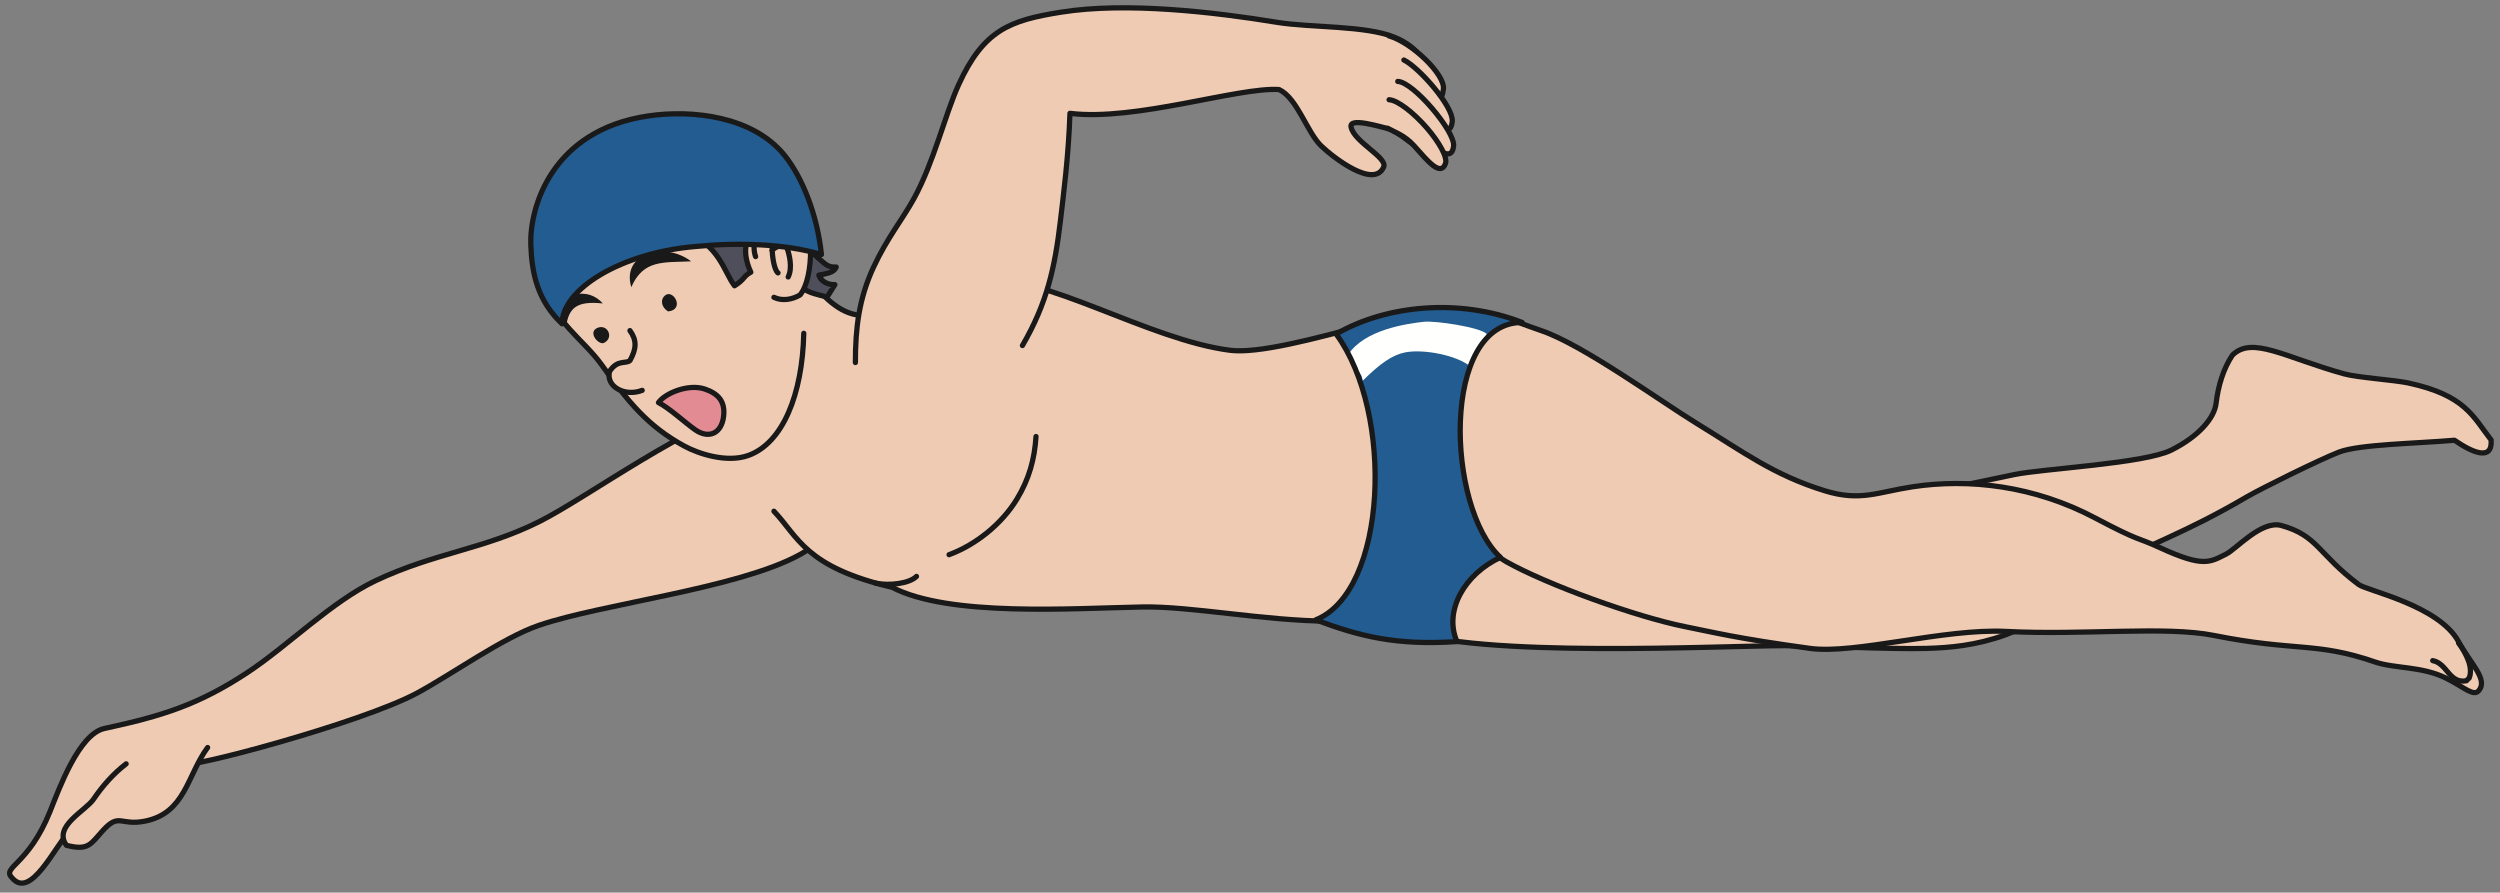<?xml version="1.0" encoding="UTF-8"?>
<!DOCTYPE svg PUBLIC "-//W3C//DTD SVG 1.1//EN" "http://www.w3.org/Graphics/SVG/1.1/DTD/svg11.dtd">
<svg version="1.1" xmlns="http://www.w3.org/2000/svg" xmlns:xlink="http://www.w3.org/1999/xlink" x="0" y="0" width="1350" height="482" viewBox="0, 0, 1350, 482">
  <rect x="0" y="0" width="1350" height="482" fill="#808080" stroke="none"/>
  <g id="Layer_1">
    <path d="M1040.5,350.135 C1052.6,349.761 1066.91,348.66 1083.03,342.791 C1102.7,335.628 1112.6,320.396 1132.9,309.061 C1162.43,292.561 1178.33,288.797 1213.2,268.357 C1221.07,263.746 1253.12,247.942 1263.1,244.11 C1273.98,239.933 1304.88,239.503 1325.41,237.733 C1335.17,244.427 1346.01,249.162 1345.21,237.57 C1335.56,225.272 1331.52,213.412 1300.18,206.743 C1293.03,205.223 1272.79,203.843 1265.77,201.879 C1233.71,192.959 1216.15,181.238 1205.49,191.799 C1200.71,199.009 1197.84,208.054 1196.7,217.77 C1195.74,225.869 1187.17,235.731 1172.5,243.061 C1157.92,250.34 1103.4,253.047 1087.79,256.261 C1052.23,263.591 1040.93,266.067 1001.6,277.006 C974.28,284.608 992.28,271.824 969.97,260.424 C951.24,250.856 933.46,246.008 912.74,241.381 C893.74,237.14 861.25,223.489 843.1,230.05 C766.489,257.731 734.34,330.322 757.797,339.861 C796.7,355.678 930.42,348.657 963.5,348.657 C981.09,348.657 1021.78,350.715 1040.5,350.135" fill="#EECBB2"/>
    <path d="M1040.5,350.135 C1052.6,349.761 1066.91,348.66 1083.03,342.791 C1102.7,335.628 1112.6,320.396 1132.9,309.061 C1162.43,292.561 1178.33,288.797 1213.2,268.357 C1221.07,263.746 1253.12,247.942 1263.1,244.11 C1273.98,239.933 1304.88,239.503 1325.41,237.733 C1335.17,244.427 1346.01,249.162 1345.21,237.57 C1335.56,225.272 1331.52,213.412 1300.18,206.743 C1293.03,205.223 1272.79,203.843 1265.77,201.879 C1233.71,192.959 1216.15,181.238 1205.49,191.799 C1200.71,199.009 1197.84,208.054 1196.7,217.77 C1195.74,225.869 1187.17,235.731 1172.5,243.061 C1157.92,250.34 1103.4,253.047 1087.79,256.261 C1052.23,263.591 1040.93,266.067 1001.6,277.006 C974.28,284.608 992.28,271.824 969.97,260.424 C951.24,250.856 933.46,246.008 912.74,241.381 C893.74,237.14 861.25,223.489 843.1,230.05 C766.489,257.731 734.34,330.322 757.797,339.861 C796.7,355.678 930.42,348.657 963.5,348.657 C981.09,348.657 1021.78,350.715 1040.5,350.135 z" fill-opacity="0" stroke="#1A1919" stroke-width="2.835" stroke-linecap="round" stroke-linejoin="round"/>
    <path d="M915.83,228.4 C941.31,244.024 957.77,256.54 985.5,265.057 C1004.71,270.956 1013.99,265.709 1032.8,262.861 C1063.14,258.268 1098.34,262.216 1131.44,279.735 C1156.37,292.93 1153.06,289.617 1166.63,295.861 C1190.01,306.612 1193.4,303.548 1202.2,299.16 C1207.48,296.523 1221.25,280.813 1231.89,283.765 C1251.71,289.261 1251.71,299.16 1273.7,315.66 C1278.22,319.047 1316.93,326.902 1327.6,346.461 C1334.2,358.552 1343.59,366.768 1338.61,372.861 C1335.72,376.389 1330.84,371.185 1321,366.261 C1307.8,359.66 1293.09,361.121 1282.5,357.465 C1250.59,346.461 1239.6,351.969 1195.6,343.16 C1169.34,337.906 1125.3,343.126 1083.4,340.969 C1049.84,339.242 1001.64,353.435 977.44,350.135 C937.87,344.742 924.64,341.322 909.96,338.4 C883.51,333.123 835.15,315.66 813.162,303.192 C799.613,295.508 791.277,276.576 777.975,267.265 C760.452,255.006 769.479,214.311 771.77,188.448 C772.607,179.016 772.754,182.054 779.436,174.852 C792.137,161.162 816.466,173.28 832.227,178.531 C854.24,185.861 896.75,216.703 915.83,228.4" fill="#EECBB2"/>
    <path d="M915.83,228.4 C941.31,244.024 957.77,256.54 985.5,265.057 C1004.71,270.956 1013.99,265.709 1032.8,262.861 C1063.14,258.268 1098.34,262.216 1131.44,279.735 C1156.37,292.93 1153.06,289.617 1166.63,295.861 C1190.01,306.612 1193.4,303.548 1202.2,299.16 C1207.48,296.523 1221.25,280.813 1231.89,283.765 C1251.71,289.261 1251.71,299.16 1273.7,315.66 C1278.22,319.047 1316.93,326.902 1327.6,346.461 C1334.2,358.552 1343.59,366.768 1338.61,372.861 C1335.72,376.389 1330.84,371.185 1321,366.261 C1307.8,359.66 1293.09,361.121 1282.5,357.465 C1250.59,346.461 1239.6,351.969 1195.6,343.16 C1169.34,337.906 1125.3,343.126 1083.4,340.969 C1049.84,339.242 1001.64,353.435 977.44,350.135 C937.87,344.742 924.64,341.322 909.96,338.4 C883.51,333.123 835.15,315.66 813.162,303.192 C799.613,295.508 791.277,276.576 777.975,267.265 C760.452,255.006 769.479,214.311 771.77,188.448 C772.607,179.016 772.754,182.054 779.436,174.852 C792.137,161.162 816.466,173.28 832.227,178.531 C854.24,185.861 896.75,216.703 915.83,228.4 z" fill-opacity="0" stroke="#1A1919" stroke-width="2.835" stroke-linecap="round" stroke-linejoin="round"/>
    <path d="M1313.67,356.739 C1321.59,358.226 1322.45,369.321 1331.88,367.615 C1332.48,366.897 1332.74,366.759 1333.35,366.149 C1335.67,360.408 1331.7,352.803 1327.61,347.208" fill="#EECBB2"/>
    <path d="M1313.67,356.739 C1321.59,358.226 1322.45,369.321 1331.88,367.615 C1332.48,366.897 1332.74,366.759 1333.35,366.149 C1335.67,360.408 1331.7,352.803 1327.61,347.208" fill-opacity="0" stroke="#1A1919" stroke-width="2.835" stroke-linecap="round" stroke-linejoin="round"/>
    <path d="M412.396,216.66 C371.322,228.4 317.178,268.636 291.396,281.57 C261.293,296.664 234.927,298.448 203.035,313.461 C179.291,324.633 155.229,348.97 133.366,363.33 C107.021,380.629 87.562,386.645 56.366,393.387 C42.633,396.352 31.96,425.832 27.04,438.121 C15.305,467.444 0.652,468.192 6.522,474.061 C16.577,486.024 29.82,456.727 37.313,449.126 C46.634,439.664 43.664,444.275 57.097,441.791 C76.23,438.259 78.134,441.542 98.918,412.469 C99.464,415.942 194.971,390.461 225.057,374.339 C243.254,364.585 271.558,344.299 291.035,337.665 C325.496,325.93 398.638,317.766 431.853,299.531 C453.492,287.645 451.618,272.245 477.318,273.861" fill="#EECBB2"/>
    <path d="M412.396,216.66 C371.322,228.4 317.178,268.636 291.396,281.57 C261.293,296.664 234.927,298.448 203.035,313.461 C179.291,324.633 155.229,348.97 133.366,363.33 C107.021,380.629 87.562,386.645 56.366,393.387 C42.633,396.352 31.96,425.832 27.04,438.121 C15.305,467.444 0.652,468.192 6.522,474.061 C16.577,486.024 29.82,456.727 37.313,449.126 C46.634,439.664 43.664,444.275 57.097,441.791 C76.23,438.259 78.134,441.542 98.918,412.469 C99.464,415.942 194.971,390.461 225.057,374.339 C243.254,364.585 271.558,344.299 291.035,337.665 C325.496,325.93 398.638,317.766 431.853,299.531 C453.492,287.645 451.618,272.245 477.318,273.861" fill-opacity="0" stroke="#1A1919" stroke-width="2.835" stroke-linecap="round" stroke-linejoin="round"/>
    <path d="M415.718,218.861 C417.712,184.864 360.684,167.745 397.83,135.197 C412.891,122 418.072,126.616 431.853,142.591 C439.914,155.057 460.805,186.965 487.205,159.461 C499.528,146.621 511.5,153.926 530.101,151.4 C562.366,147.008 620.313,183.653 664.297,189.16 C679.172,191.026 708.924,183.283 739.84,174.852 C772.105,166.061 777.493,176.438 775.418,208.961 C772.118,260.665 773.687,258.607 774.297,274.952 C775.405,304.653 780.398,335.865 717.827,335.456 C682.434,335.225 643.104,327.288 617.014,327.765 C579.321,328.452 512.496,333.261 481.709,317.135 C434.766,306.13 431.105,289.991 417.922,276.061" fill="#EECBB2"/>
    <path d="M415.718,218.861 C417.712,184.864 360.684,167.745 397.83,135.197 C412.891,122 418.072,126.616 431.853,142.591 C439.914,155.057 460.805,186.965 487.205,159.461 C499.528,146.621 511.5,153.926 530.101,151.4 C562.366,147.008 620.313,183.653 664.297,189.16 C679.172,191.026 708.924,183.283 739.84,174.852 C772.105,166.061 777.493,176.438 775.418,208.961 C772.118,260.665 773.687,258.607 774.297,274.952 C775.405,304.653 780.398,335.865 717.827,335.456 C682.434,335.225 643.104,327.288 617.014,327.765 C579.321,328.452 512.496,333.261 481.709,317.135 C434.766,306.13 431.105,289.991 417.922,276.061" fill-opacity="0" stroke="#1A1919" stroke-width="2.835" stroke-linecap="round" stroke-linejoin="round"/>
    <path d="M461.909,195.761 C461.909,177.052 463.834,161.166 471.81,144.07 C479.102,128.429 487.266,118.593 493.427,107.396 C504.319,87.617 510.288,61.93 517.636,45.791 C531.188,16.014 545.51,10.952 572.996,6.565 C608.18,0.949 655.651,6.492 689.613,12.061 C707.472,14.991 737.55,13.698 753.035,20.121 C760.469,23.207 765.746,27.517 768.822,33.339 C771.555,38.517 770.017,40.739 771.572,47.811 C772.569,52.326 780.682,56.825 779.607,61.724 C778.241,68.006 777.613,81.357 768.088,80.621 C757.813,75.13 762.824,76.956 751.574,69.991 C744.262,68.157 728.612,63.34 729.566,68.531 C731.044,76.591 749.379,85.031 747.184,90.165 C742.147,101.943 720.603,85.649 713.439,78.787 C705.778,71.448 700.549,52.967 690.701,48.361 C669.019,46.874 612.983,65.604 577.774,61.199 C577.027,83.922 574.272,105.294 572.64,119.13 C569.619,144.744 565.31,163.866 552.109,186.591" fill="#EECBB2"/>
    <path d="M461.909,195.761 C461.909,177.052 463.834,161.166 471.81,144.07 C479.102,128.429 487.266,118.593 493.427,107.396 C504.319,87.617 510.288,61.93 517.636,45.791 C531.188,16.014 545.51,10.952 572.996,6.565 C608.18,0.949 655.651,6.492 689.613,12.061 C707.472,14.991 737.55,13.698 753.035,20.121 C760.469,23.207 765.746,27.517 768.822,33.339 C771.555,38.517 770.017,40.739 771.572,47.811 C772.569,52.326 780.682,56.825 779.607,61.724 C778.241,68.006 777.613,81.357 768.088,80.621 C757.813,75.13 762.824,76.956 751.574,69.991 C744.262,68.157 728.612,63.34 729.566,68.531 C731.044,76.591 749.379,85.031 747.184,90.165 C742.147,101.943 720.603,85.649 713.439,78.787 C705.778,71.448 700.549,52.967 690.701,48.361 C669.019,46.874 612.983,65.604 577.774,61.199 C577.027,83.922 574.272,105.294 572.64,119.13 C569.619,144.744 565.31,163.866 552.109,186.591" fill-opacity="0" stroke="#1A1919" stroke-width="2.835" stroke-linecap="round" stroke-linejoin="round"/>
    <path d="M443.201,149.561 C437.705,102.261 421.454,67.043 365.122,73.669 C323.236,78.594 295.788,121.864 296.905,156.534 C297.416,172.377 315.09,183.295 324.783,196.861 C339.169,216.996 349.852,230.17 369.501,240.866 C377.566,245.252 392.622,249.996 403.975,245.987 C422.67,239.387 433.305,212.991 434.035,179.991" fill="#EECBB2"/>
    <path d="M443.201,149.561 C437.705,102.261 421.454,67.043 365.122,73.669 C323.236,78.594 295.788,121.864 296.905,156.534 C297.416,172.377 315.09,183.295 324.783,196.861 C339.169,216.996 349.852,230.17 369.501,240.866 C377.566,245.252 392.622,249.996 403.975,245.987 C422.67,239.387 433.305,212.991 434.035,179.991" fill-opacity="0" stroke="#1A1919" stroke-width="2.835" stroke-linecap="round" stroke-linejoin="round"/>
    <path d="M365.857,61.93 C348.021,64.028 318.067,76.6 305.714,89.791 C299.865,96.039 293.244,108.861 291.783,121.326 C290.885,128.988 290.322,144.8 299.113,154.322 C296.922,138.199 304.219,137.744 313.792,135.991 C321.853,134.513 330.206,130.947 334.322,125 C340.922,115.474 351.273,101.316 362.184,108.861 C365.346,111.048 368.216,122.525 370.244,126.461 C387.853,130.869 391.247,147.459 396.645,154.322 C402.496,150.653 401.151,149.303 405.439,146.991 C399.687,134.642 401.856,121.201 420.26,123.694 C429.15,124.901 426.331,149.956 432.583,155.057 C436.992,158.373 441.512,159.048 446.63,160.389 C447.171,159.689 450.768,153.707 450.828,153.703 C447.124,153.892 443.23,151.928 442.183,148.585 C445.783,147.722 450.277,147.516 451.541,144.19 C446.522,144.602 444.777,141.59 441.366,138.93 C424.273,122.619 388.368,59.283 365.857,61.93" fill="#4F4F5C"/>
    <path d="M365.857,61.93 C348.021,64.028 318.067,76.6 305.714,89.791 C299.865,96.039 293.244,108.861 291.783,121.326 C290.885,128.988 290.322,144.8 299.113,154.322 C296.922,138.199 304.219,137.744 313.792,135.991 C321.853,134.513 330.206,130.947 334.322,125 C340.922,115.474 351.273,101.316 362.184,108.861 C365.346,111.048 368.216,122.525 370.244,126.461 C387.853,130.869 391.247,147.459 396.645,154.322 C402.496,150.653 401.151,149.303 405.439,146.991 C399.687,134.642 401.856,121.201 420.26,123.694 C429.15,124.901 426.331,149.956 432.583,155.057 C436.992,158.373 441.512,159.048 446.63,160.389 C447.171,159.689 450.768,153.707 450.828,153.703 C447.124,153.892 443.23,151.928 442.183,148.585 C445.783,147.722 450.277,147.516 451.541,144.19 C446.522,144.602 444.777,141.59 441.366,138.93 C424.273,122.619 388.368,59.283 365.857,61.93 z" fill-opacity="0" stroke="#1A1919" stroke-width="2.835" stroke-linecap="round" stroke-linejoin="round"/>
    <path d="M340.175,178.531 C343.836,183.665 343.844,188.07 340.191,194.669 C337.987,196.689 333.562,193.922 329.175,200.522 C326.975,208.6 337.244,214.456 346.774,210.791" fill="#EECBB2"/>
    <path d="M340.175,178.531 C343.836,183.665 343.844,188.07 340.191,194.669 C337.987,196.689 333.562,193.922 329.175,200.522 C326.975,208.6 337.244,214.456 346.774,210.791" fill-opacity="0" stroke="#1A1919" stroke-width="2.835" stroke-linecap="round" stroke-linejoin="round"/>
    <path d="M373.191,141.126 C358.247,141.844 347.492,140.047 340.893,155.07 C335.422,136.713 358.9,130.139 373.191,141.126" fill="#1A1919"/>
    <path d="M325.496,163.866 C311.566,162.4 307.166,166.078 305.701,176.33 C296.893,160.208 315.957,152.861 325.496,163.866" fill="#1A1919"/>
    <path d="M408.018,138.561 C403.704,126.856 417.175,100.159 432.085,113.51 C439.277,119.955 439.914,149.561 432.033,159.272 C427.779,161.764 422.469,162.735 417.918,160.561" fill="#EECBB2"/>
    <path d="M408.018,138.561 C403.704,126.856 417.175,100.159 432.085,113.51 C439.277,119.955 439.914,149.561 432.033,159.272 C427.779,161.764 422.469,162.735 417.918,160.561 M420.118,147.361 C416.547,144.795 414.184,119.912 423.418,120.961 M416.818,135.261 C418.743,133.327 421.703,132.236 424.324,132.128 C426.481,137.311 428.007,144.809 425.618,149.561" fill-opacity="0" stroke="#1A1919" stroke-width="2.835" stroke-linecap="round" stroke-linejoin="round"/>
    <path d="M326.244,185.13 C323.305,186.652 317.135,179.407 322.583,177.065 C328.036,174.723 331.744,182.282 326.244,185.13" fill="#1A1919"/>
    <path d="M359.244,159.452 C363.688,156.032 369.939,167.117 360.855,168.175 C357.049,166.052 356.365,161.669 359.244,159.452" fill="#1A1919"/>
    <path d="M380.505,210.061 C387.938,212.535 391.651,216.85 390.762,224.722 C389.696,234.17 382.701,237.192 375.366,232.057 C369.711,228.09 361.436,220.334 355.57,217.391 C359.244,212.256 371.714,207.139 380.505,210.061" fill="#E28B92"/>
    <path d="M380.505,210.061 C387.938,212.535 391.651,216.85 390.762,224.722 C389.696,234.17 382.701,237.192 375.366,232.057 C369.711,228.09 361.436,220.334 355.57,217.391 C359.244,212.256 371.714,207.139 380.505,210.061 z" fill-opacity="0" stroke="#1A1919" stroke-width="2.835" stroke-linecap="round" stroke-linejoin="round"/>
    <path d="M721.518,180.366 C753.035,223.261 749.005,319.33 710.496,334.722 C733.971,343.531 753.758,348.653 786.766,346.461 C779.436,329.6 791.175,309.787 810.24,300.991 C780.9,273.866 777.24,174.126 821.227,174.126 C787.496,160.93 748.636,164.6 721.518,180.366" fill="#225C90"/>
    <path d="M728.097,191.352 C731.56,200.058 735.487,200.522 735.805,205.66 C745.387,196.114 752.077,191.58 758.905,190.265 C768.625,188.396 786.525,191.726 794.097,197.952 C797.178,191.584 797.396,189.16 802.905,180.369 C799.382,176.692 775.019,173.065 768.805,173.77 C758.884,174.887 736.896,178.157 728.097,191.352" fill="#FFFFFE"/>
    <path d="M721.518,180.366 C753.035,223.261 749.005,319.33 710.496,334.722 C733.971,343.531 753.758,348.653 786.766,346.461 C779.436,329.6 791.175,309.787 810.24,300.991 C780.9,273.866 777.987,174.126 821.975,174.126 C788.244,160.93 748.636,164.6 721.518,180.366 z" fill-opacity="0" stroke="#1A1919" stroke-width="2.835" stroke-linecap="round" stroke-linejoin="round"/>
    <path d="M303.505,174.852 C303.505,156.144 335.396,136.361 376.101,133.061 C398.109,130.869 424.505,131.6 443.574,137.469 C441.383,116.204 433.301,95.66 423.405,83.565 C406.69,63.142 374.575,58.931 349.705,62.66 C297.808,70.447 285.9,112.16 286.636,132.33 C287.194,147.752 290.305,162.387 303.505,174.852" fill="#225C90"/>
    <path d="M303.505,174.852 C303.505,156.144 335.396,136.361 376.101,133.061 C398.109,130.869 424.505,131.6 443.574,137.469 C441.383,116.204 433.301,95.66 423.405,83.565 C406.69,63.142 374.575,58.931 349.705,62.66 C297.808,70.447 285.9,112.16 286.636,132.33 C287.194,147.752 290.305,162.387 303.505,174.852 z" fill-opacity="0" stroke="#1A1919" stroke-width="2.835" stroke-linecap="round" stroke-linejoin="round"/>
    <path d="M761.938,39.561 C767.619,45.022 777.975,61.93 779.453,48 C780.277,40.18 762.566,23.061 750.097,19.391" fill="#EECBB2"/>
    <path d="M761.938,39.561 C767.619,45.022 777.975,61.93 779.453,48 C780.277,40.18 762.566,23.061 750.097,19.391" fill-opacity="0" stroke="#1A1919" stroke-width="2.835" stroke-linecap="round" stroke-linejoin="round"/>
    <path d="M761.853,51.665 C767.533,57.126 782.735,79.522 784.214,65.591 C785.043,57.771 766.262,36.36 758.098,32.419" fill="#EECBB2"/>
    <path d="M761.853,51.665 C767.533,57.126 782.735,79.522 784.214,65.591 C785.043,57.771 766.262,36.36 758.098,32.419" fill-opacity="0" stroke="#1A1919" stroke-width="2.835" stroke-linecap="round" stroke-linejoin="round"/>
    <path d="M759.661,63.4 C765.338,68.862 783.466,92.735 784.944,78.8 C785.773,70.98 763.232,44.253 754.797,43.969" fill="#EECBB2"/>
    <path d="M759.661,63.4 C765.338,68.862 783.466,92.735 784.944,78.8 C785.773,70.98 763.232,44.253 754.797,43.969" fill-opacity="0" stroke="#1A1919" stroke-width="2.835" stroke-linecap="round" stroke-linejoin="round"/>
    <path d="M749.366,69.261 C753.268,71.504 758.368,72.896 763.684,78.8 C770.738,86.651 777.837,95.653 780.553,88.33 C781.833,84.893 776.892,76.492 770.657,69.261 C763.524,60.985 754.621,54.016 750.118,53.861" fill="#EECBB2"/>
    <path d="M749.366,69.261 C753.268,71.504 758.368,72.896 763.684,78.8 C770.738,86.651 777.837,95.653 780.553,88.33 C781.833,84.893 776.892,76.492 770.657,69.261 C763.524,60.985 754.621,54.016 750.118,53.861" fill-opacity="0" stroke="#1A1919" stroke-width="2.835" stroke-linecap="round" stroke-linejoin="round"/>
    <path d="M68.113,412.469 C61.195,417.763 55.258,424.561 50.526,431.539 C46.178,437.949 28.514,446.199 35.849,456.456 C47.961,459.589 48.971,455.645 55.636,448.391 C64.53,438.706 64.899,446.071 78.268,443.415 C100.117,439.075 100.998,418.699 112.113,403.66" fill="#EECBB2"/>
    <path d="M68.113,412.469 C61.195,417.763 55.258,424.561 50.526,431.539 C46.178,437.949 28.514,446.199 35.849,456.456 C47.961,459.589 48.971,455.645 55.636,448.391 C64.53,438.706 64.899,446.071 78.268,443.415 C100.117,439.075 100.998,418.699 112.113,403.66" fill-opacity="0" stroke="#1A1919" stroke-width="2.835" stroke-linecap="round" stroke-linejoin="round"/>
    <path d="M512.496,299.531 C527.012,294.185 541.036,282.863 549.166,269.461 C555.688,258.714 558.68,247.942 559.439,235.731" fill="#EECBB2"/>
    <path d="M512.496,299.531 C527.012,294.185 541.036,282.863 549.166,269.461 C555.688,258.714 558.68,247.942 559.439,235.731" fill-opacity="0" stroke="#1A1919" stroke-width="2.835" stroke-linecap="round" stroke-linejoin="round"/>
    <path d="M472.896,314.922 C480.227,316.4 491.068,315.141 494.905,311.261" fill="#EECBB2"/>
    <path d="M472.896,314.922 C480.227,316.4 491.068,315.141 494.905,311.261" fill-opacity="0" stroke="#1A1919" stroke-width="2.835" stroke-linecap="round" stroke-linejoin="round"/>
  </g>
</svg>
